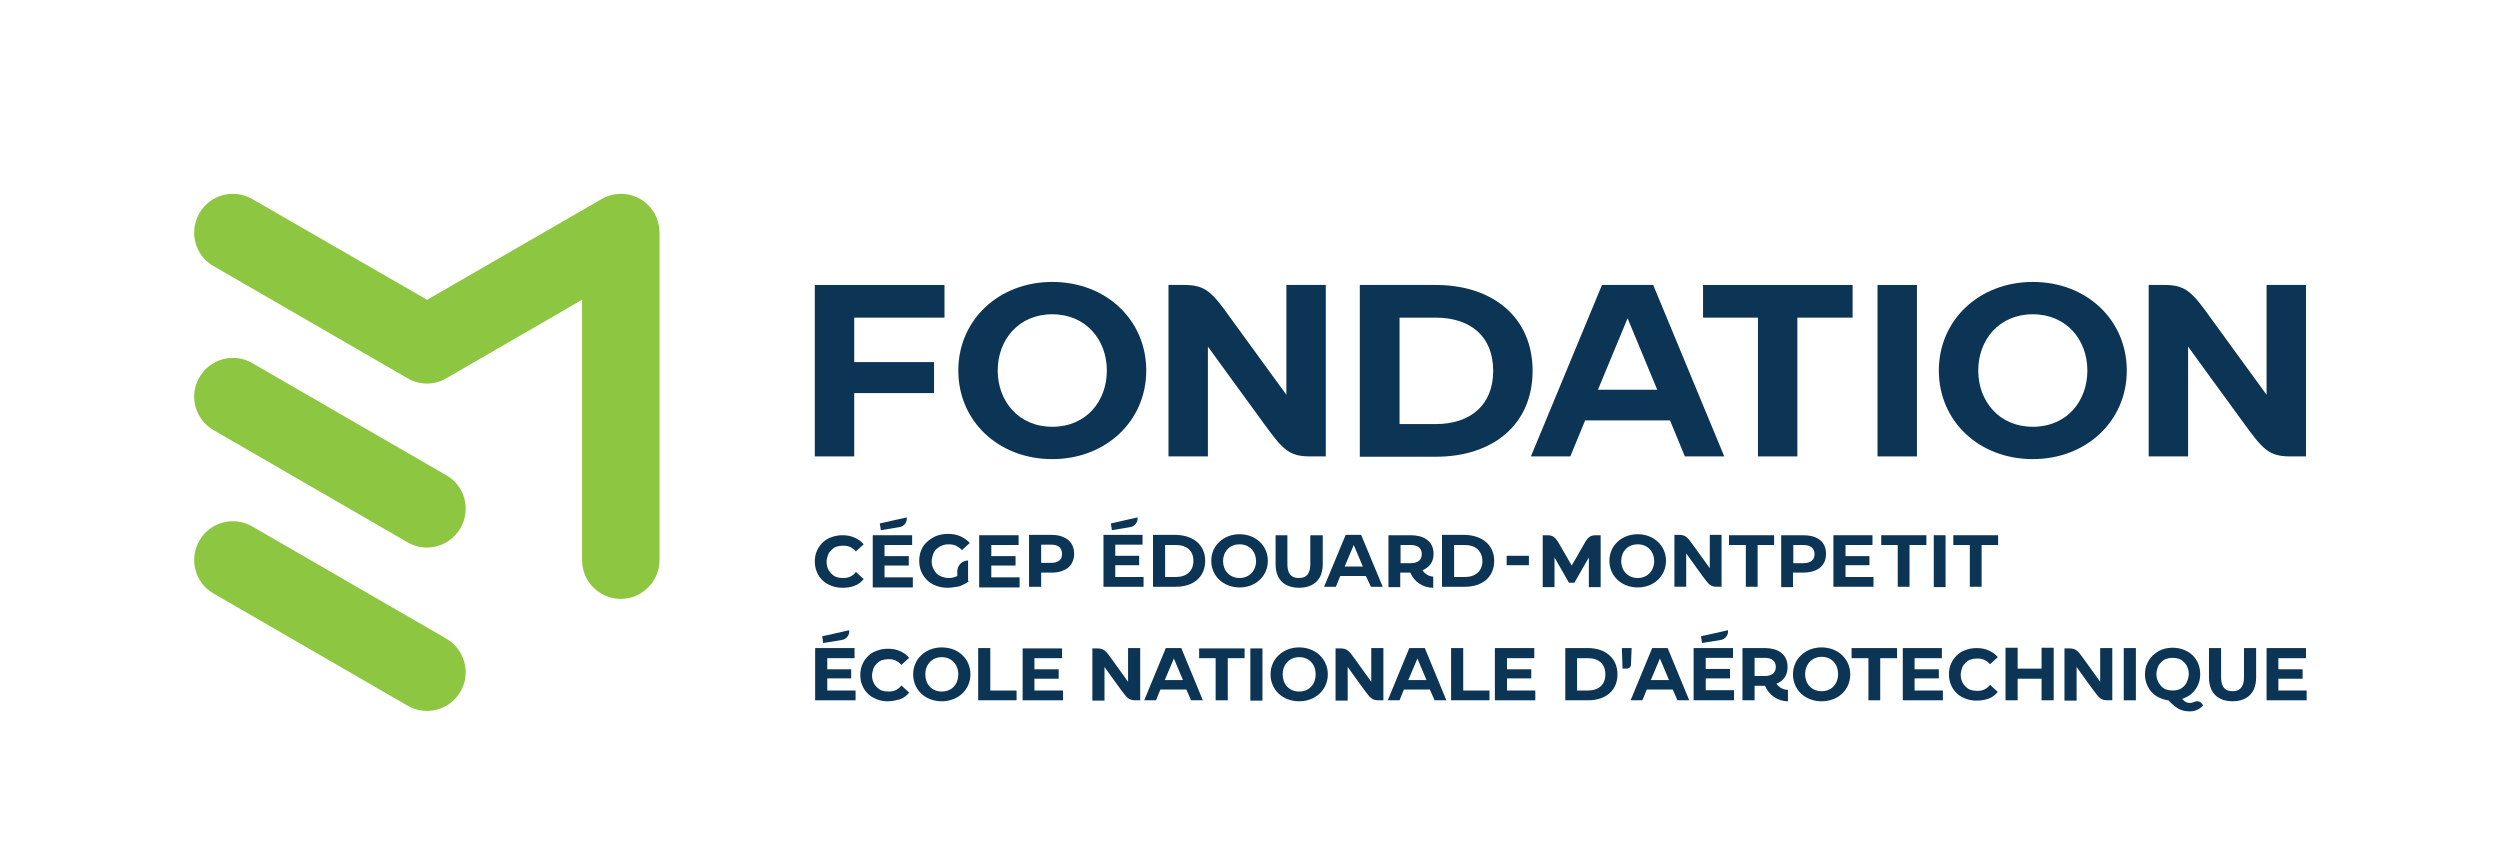 <?xml version="1.0" encoding="utf-8"?>
<!-- Generator: Adobe Illustrator 27.6.0, SVG Export Plug-In . SVG Version: 6.00 Build 0)  -->
<svg version="1.1" id="LOGO" xmlns="http://www.w3.org/2000/svg" xmlns:xlink="http://www.w3.org/1999/xlink" x="0px" y="0px"
	 viewBox="0 0 742.2 257.2" style="enable-background:new 0 0 742.2 257.2;" xml:space="preserve">
<style type="text/css">
	.st0{fill:#8DC640;}
	.st1{fill:#0C3455;}
</style>
<g>
	<path class="st0" d="M136.7,156.8c-3.2,5.5-10.2,7.4-15.7,4.2l-57.6-33.3c-5.5-3.2-7.4-10.2-4.2-15.7c3.2-5.5,10.2-7.4,15.7-4.2
		l57.6,33.3C138,144.2,139.9,151.2,136.7,156.8z M132.5,189.6l-57.6-33.3c-5.5-3.2-12.6-1.3-15.7,4.2c-3.2,5.5-1.3,12.6,4.2,15.7
		l57.6,33.3c5.5,3.2,12.6,1.3,15.7-4.2C139.9,199.9,138,192.8,132.5,189.6z M195.8,69.1c0-2-0.5-3.9-1.5-5.8
		c-3.2-5.5-10.2-7.4-15.7-4.2l-51.8,29.9L74.9,59.1c-5.5-3.2-12.6-1.3-15.7,4.2c-3.2,5.5-1.3,12.6,4.2,15.7l57.6,33.3
		c3.6,2.1,8,2.1,11.5,0l40.3-23.3v77.3c0,6.4,5.2,11.5,11.5,11.5s11.5-5.2,11.5-11.5C195.8,166.4,195.8,69.1,195.8,69.1z"/>
	<g>
		<g>
			<polygon class="st1" points="241.9,135.5 241.9,84.6 280.4,84.6 280.4,94.3 253.6,94.3 253.6,107.5 277.3,107.5 277.3,116.7 
				253.6,116.7 253.6,135.5 			"/>
			<path class="st1" d="M312.4,83.7c-15.9,0-27.9,11.3-27.9,26.3s11.9,26.3,27.9,26.3c15.9,0,27.9-11.3,27.9-26.3
				C340.3,95,328.4,83.7,312.4,83.7z M312.4,126.7c-10,0-16.2-7.6-16.2-16.7c0-9,6.1-16.7,16.2-16.7c10,0,16.2,7.6,16.2,16.7
				C328.6,119.1,322.5,126.7,312.4,126.7z"/>
			<path class="st1" d="M603.5,83.7c-15.9,0-27.9,11.3-27.9,26.3c0,15,11.9,26.3,27.9,26.3c15.9,0,27.9-11.3,27.9-26.3
				S619.5,83.7,603.5,83.7z M603.5,126.7c-10,0-16.2-7.6-16.2-16.7c0-9,6.1-16.7,16.2-16.7c10,0,16.2,7.6,16.2,16.7
				C619.7,119.1,613.6,126.7,603.5,126.7z"/>
			<rect x="557.4" y="84.6" class="st1" width="11.7" height="50.9"/>
			<polygon class="st1" points="505.6,94.3 521.9,94.3 521.9,135.5 533.6,135.5 533.6,94.3 550,94.3 550,84.6 505.6,84.6 			"/>
			<path class="st1" d="M381.9,117.2c0,0-14-19.2-16.3-22.4c-5.7-8-7.6-10.2-14-10.2h-4.7v50.9h11.7l0-32.6c0,0,14,19.3,16.3,22.4
				c5.8,8,7.6,10.2,14,10.2h4.7V84.6l-11.7,0V117.2z"/>
			<path class="st1" d="M672.9,117.2c0,0-14-19.2-16.3-22.4c-5.7-8-7.6-10.2-14-10.2h-4.7v50.9h11.7v-32.6c0,0,14,19.3,16.3,22.4
				c5.8,8,7.6,10.2,14,10.2h4.7V84.6l-11.7,0L672.9,117.2z"/>
			<path class="st1" d="M455,110.1c0,15.8-11.6,25.5-28.8,25.5l-22.5,0V84.6l22.5,0C443.3,84.6,455,94.3,455,110.1z M426.2,94.3
				l-10.7,0v31.6h10.7c10.4,0,17.1-5.7,17.1-15.8C443.3,99.9,436.6,94.3,426.2,94.3z"/>
			<path class="st1" d="M500.2,135.5h11.7l-21.1-50.9l-15.2,0l-21.1,50.9h11.7l4.4-10.7l25.2,0L500.2,135.5z M474.4,115.7l8.8-21.2
				l8.8,21.2L474.4,115.7z"/>
		</g>
	</g>
</g>
<g>
	<path class="st1" d="M263.6,208.2c-1.2,0-2.3-0.2-3.3-0.6c-1-0.4-1.9-0.9-2.6-1.6c-0.7-0.7-1.3-1.5-1.7-2.5c-0.4-1-0.6-2-0.6-3.1
		c0-1.1,0.2-2.2,0.6-3.1c0.4-1,1-1.8,1.7-2.5c0.7-0.7,1.6-1.3,2.6-1.6c1-0.4,2.1-0.6,3.3-0.6c1.3,0,2.5,0.2,3.6,0.7
		c1.1,0.5,2,1.1,2.7,2l-2.3,2.1c-0.5-0.6-1.1-1-1.7-1.3c-0.6-0.3-1.3-0.4-2.1-0.4c-0.7,0-1.4,0.1-2,0.3c-0.6,0.2-1.1,0.6-1.5,1
		c-0.4,0.4-0.8,0.9-1,1.5c-0.2,0.6-0.4,1.3-0.4,2c0,0.7,0.1,1.4,0.4,2c0.2,0.6,0.6,1.1,1,1.5c0.4,0.4,0.9,0.8,1.5,1
		c0.6,0.2,1.2,0.3,2,0.3c0.8,0,1.4-0.1,2.1-0.4c0.6-0.3,1.2-0.7,1.7-1.4l2.3,2.1c-0.7,0.9-1.6,1.6-2.7,2
		C266.1,207.9,264.9,208.2,263.6,208.2z"/>
	<path class="st1" d="M290.4,207.9v-15.5h3.6V205h7.8v2.9H290.4z"/>
	<path class="st1" d="M430.8,207.9v-15.5h3.6V205h7.8v2.9H430.8z"/>
	<path class="st1" d="M481.7,198.6l-0.2-6.2h2.9l-0.2,4.9c0,0.7-0.6,1.2-1.3,1.2H481.7z"/>
	<path class="st1" d="M586.8,208c-1.2,0-2.3-0.2-3.3-0.6c-1-0.4-1.9-0.9-2.6-1.6c-0.7-0.7-1.3-1.5-1.7-2.5c-0.4-1-0.6-2-0.6-3.1
		c0-1.1,0.2-2.2,0.6-3.1c0.4-1,1-1.8,1.7-2.5c0.7-0.7,1.6-1.3,2.6-1.6c1-0.4,2.1-0.6,3.3-0.6c1.3,0,2.5,0.2,3.6,0.7
		c1.1,0.5,2,1.1,2.7,2l-2.3,2.1c-0.5-0.6-1.1-1-1.7-1.3c-0.6-0.3-1.3-0.4-2.1-0.4c-0.7,0-1.4,0.1-2,0.3c-0.6,0.2-1.1,0.6-1.5,1
		c-0.4,0.4-0.8,0.9-1,1.5c-0.2,0.6-0.4,1.3-0.4,2c0,0.7,0.1,1.4,0.4,2c0.2,0.6,0.6,1.1,1,1.5c0.4,0.4,0.9,0.8,1.5,1
		c0.6,0.2,1.2,0.3,2,0.3c0.8,0,1.4-0.1,2.1-0.4c0.6-0.3,1.2-0.7,1.7-1.4l2.3,2.1c-0.7,0.9-1.6,1.6-2.7,2
		C589.3,207.8,588.1,208,586.8,208z"/>
	<path class="st1" d="M599,207.9h-3.6v-15.6h3.6V207.9z M606.4,201.5h-7.6v-3h7.6V201.5z M606.1,192.3h3.6v15.6h-3.6V192.3z"/>
	<path class="st1" d="M645,208c-1.2,0-2.3-0.2-3.3-0.6c-1-0.4-1.9-0.9-2.6-1.6c-0.7-0.7-1.3-1.5-1.7-2.5c-0.4-1-0.6-2-0.6-3.1
		c0-1.1,0.2-2.2,0.6-3.1s1-1.8,1.7-2.5c0.8-0.7,1.6-1.3,2.6-1.7c1-0.4,2.1-0.6,3.3-0.6c1.2,0,2.3,0.2,3.3,0.6c1,0.4,1.9,0.9,2.6,1.6
		c0.7,0.7,1.3,1.5,1.7,2.5c0.4,1,0.6,2,0.6,3.1c0,1.1-0.2,2.2-0.6,3.1c-0.4,1-1,1.8-1.7,2.5c-0.7,0.7-1.6,1.2-2.6,1.6
		C647.3,207.8,646.2,208,645,208z M645,205c0.7,0,1.3-0.1,1.9-0.3c0.6-0.2,1.1-0.6,1.5-1c0.4-0.4,0.8-1,1-1.6c0.2-0.6,0.4-1.3,0.4-2
		c0-0.7-0.1-1.4-0.4-2c-0.2-0.6-0.6-1.1-1-1.5c-0.4-0.4-0.9-0.8-1.5-1c-0.6-0.2-1.2-0.3-1.9-0.3c-0.7,0-1.3,0.1-1.9,0.3
		c-0.6,0.2-1.1,0.6-1.5,1c-0.4,0.4-0.8,0.9-1,1.5c-0.2,0.6-0.4,1.3-0.4,2c0,0.7,0.1,1.4,0.4,2c0.2,0.6,0.6,1.1,1,1.6
		c0.4,0.4,0.9,0.8,1.5,1C643.7,204.9,644.3,205,645,205z M650,211.2c-0.6,0-1.2-0.1-1.7-0.2s-1-0.3-1.6-0.6c-0.5-0.3-1-0.7-1.6-1.2
		c-0.6-0.5-1.2-1.1-1.8-1.8l3.7-0.9c0.4,0.5,0.8,1,1.1,1.3c0.3,0.3,0.7,0.5,1,0.7c0.3,0.1,0.6,0.2,1,0.2c0.5,0,0.9-0.1,1.3-0.3
		c0.8-0.4,1.7-0.2,2.2,0.4l0.5,0.6C653,210.6,651.7,211.2,650,211.2z"/>
	<path class="st1" d="M666.2,192.4v8.6c0,2.1-0.6,4.2-3.4,4.2c-2.8,0-3.4-2-3.4-4.2v-8.6h-3.6v8.7c0,5.6,3.8,7.1,7,7.1
		c3.2,0,7-1.5,7-7.1v-8.7H666.2z"/>
	<path class="st1" d="M279.6,192.2c-4.8,0-8.5,3.4-8.5,8c0,4.6,3.6,8,8.5,8c4.8,0,8.5-3.4,8.5-8
		C288.1,195.6,284.5,192.2,279.6,192.2z M279.6,205.3c-3.1,0-4.9-2.3-4.9-5.1s1.9-5.1,4.9-5.1s4.9,2.3,4.9,5.1
		S282.7,205.3,279.6,205.3z"/>
	<path class="st1" d="M385.7,192.2c-4.8,0-8.5,3.4-8.5,8c0,4.6,3.6,8,8.5,8c4.8,0,8.5-3.4,8.5-8
		C394.2,195.6,390.5,192.2,385.7,192.2z M385.7,205.3c-3.1,0-4.9-2.3-4.9-5.1s1.9-5.1,4.9-5.1c3.1,0,4.9,2.3,4.9,5.1
		S388.8,205.3,385.7,205.3z"/>
	<path class="st1" d="M425.9,207.9h3.5l-6.4-15.5h-4.6l-6.4,15.5h3.5l1.3-3.2h7.7L425.9,207.9z M418.1,201.9l2.7-6.4l2.7,6.4
		L418.1,201.9z"/>
	<path class="st1" d="M498,207.9h3.5l-6.4-15.5h-4.6l-6.4,15.5h3.5l1.3-3.2h7.7L498,207.9z M490.1,201.9l2.7-6.4l2.7,6.4
		L490.1,201.9z"/>
	<path class="st1" d="M480.2,200.2c0,4.8-3.5,7.7-8.7,7.7h-6.8v-15.5h6.8C476.6,192.4,480.2,195.4,480.2,200.2z M471.4,195.4h-3.2
		v9.6h3.2c3.2,0,5.2-1.7,5.2-4.8C476.6,197.1,474.6,195.4,471.4,195.4z"/>
	<path class="st1" d="M527.4,203c1.9-0.8,3.3-2.3,3.3-5c0-4.1-3.3-5.6-6.7-5.6h-6.7v15.5h3.6v-4.3h3.1c1.1,2.7,3.7,4.6,6.8,4.6v-3.4
		C529.4,204.8,528.2,204.1,527.4,203z M520.9,195.3h3c2.3,0,3.3,1.1,3.3,2.7c0,1.6-1,2.7-3.3,2.7h-3V195.3z"/>
	<polygon class="st1" points="254,205 254,207.9 242,207.9 242,192.4 253.7,192.4 253.7,195.4 245.6,195.4 245.6,198.7 252.7,198.7 
		252.7,201.4 245.6,201.4 245.6,205 	"/>
	<path class="st1" d="M244.1,188.9l0.3,2l5.5-0.9c1.4-0.2,2.4-1.5,2.2-2.9l0,0L244.1,188.9z"/>
	<rect x="371.2" y="192.5" class="st1" width="3.6" height="15.5"/>
	<rect x="630.5" y="192.4" class="st1" width="3.6" height="15.5"/>
	<polygon class="st1" points="356,195.4 360.9,195.4 360.9,207.9 364.5,207.9 364.5,195.4 369.5,195.4 369.5,192.5 356,192.5 	"/>
	<polygon class="st1" points="549.7,192.4 549.7,195.4 554.7,195.4 554.7,207.9 558.2,207.9 558.2,195.4 563.2,195.4 563.2,192.4 	
		"/>
	<path class="st1" d="M540.8,192.2c-4.8,0-8.5,3.4-8.5,8s3.6,8,8.5,8s8.5-3.4,8.5-8C549.3,195.6,545.6,192.2,540.8,192.2z
		 M540.8,205.2c-3.1,0-4.9-2.3-4.9-5.1c0-2.7,1.9-5.1,4.9-5.1c3.1,0,4.9,2.3,4.9,5.1C545.7,202.9,543.9,205.2,540.8,205.2z"/>
	<path class="st1" d="M407.1,202.4c0,0-4.2-5.8-4.9-6.8c-1.7-2.4-2.3-3.1-4.3-3.1h-1.4v15.5h3.6V198c0,0,4.2,5.9,4.9,6.8
		c1.8,2.4,2.3,3.1,4.3,3.1h1.4v-15.5h-3.6V202.4z"/>
	<polygon class="st1" points="447.4,201.4 454.6,201.4 454.6,198.7 447.4,198.7 447.4,195.4 455.5,195.4 455.5,192.4 443.8,192.4 
		443.8,207.9 455.8,207.9 455.8,205 447.4,205 	"/>
	<polygon class="st1" points="568.4,201.4 575.6,201.4 575.6,198.7 568.4,198.7 568.4,195.4 576.5,195.4 576.5,192.4 564.9,192.4 
		564.9,207.9 576.8,207.9 576.8,205 568.4,205 	"/>
	<polygon class="st1" points="676.4,201.5 683.6,201.5 683.6,198.7 676.4,198.7 676.4,195.4 684.6,195.4 684.6,192.4 672.9,192.4 
		672.9,207.9 684.8,207.9 684.8,205 676.4,205 	"/>
	<polygon class="st1" points="307.1,201.5 314.3,201.5 314.3,198.7 307.1,198.7 307.1,195.4 315.3,195.4 315.3,192.5 303.6,192.5 
		303.6,207.9 315.6,207.9 315.6,205 307.1,205 	"/>
	<path class="st1" d="M353.6,207.9h3.5l-6.4-15.5h-4.6l-6.4,15.5h3.5l1.3-3.2h7.7L353.6,207.9z M345.8,201.9l2.7-6.4l2.7,6.4
		L345.8,201.9z"/>
	<path class="st1" d="M514.8,205v2.9h-12v-15.5h11.7v2.9h-8.1v3.3h7.2v2.8l-7.2,0v3.5H514.8z M505,188.9l0.3,2l5.5-0.9
		c1.4-0.2,2.4-1.5,2.2-2.9l0,0L505,188.9z"/>
	<path class="st1" d="M334.9,202.4c0,0-4.2-5.8-4.9-6.8c-1.7-2.4-2.3-3.1-4.3-3.1h-1.4v15.5h3.6V198c0,0,4.2,5.9,4.9,6.8
		c1.8,2.4,2.3,3.1,4.3,3.1h1.4v-15.5h-3.6V202.4z"/>
	<path class="st1" d="M623.5,202.4c0,0-4.2-5.8-4.9-6.8c-1.7-2.4-2.3-3.1-4.3-3.1h-1.4v15.5h3.6V198c0,0,4.2,5.9,4.9,6.8
		c1.8,2.4,2.3,3.1,4.3,3.1h1.4v-15.5h-3.6V202.4z"/>
</g>
<g>
	<path class="st1" d="M250.1,174.5c-1.2,0-2.3-0.2-3.3-0.6c-1-0.4-1.9-0.9-2.6-1.6c-0.7-0.7-1.3-1.5-1.7-2.5c-0.4-1-0.6-2-0.6-3.1
		c0-1.1,0.2-2.2,0.6-3.1c0.4-1,1-1.8,1.7-2.5c0.7-0.7,1.6-1.3,2.6-1.6c1-0.4,2.1-0.6,3.3-0.6c1.3,0,2.5,0.2,3.6,0.7
		c1.1,0.5,2,1.1,2.7,2l-2.3,2.1c-0.5-0.6-1.1-1-1.7-1.3c-0.6-0.3-1.3-0.4-2.1-0.4c-0.7,0-1.4,0.1-2,0.3c-0.6,0.2-1.1,0.6-1.5,1
		c-0.4,0.4-0.8,0.9-1,1.5c-0.2,0.6-0.4,1.3-0.4,2s0.1,1.4,0.4,2c0.2,0.6,0.6,1.1,1,1.5c0.4,0.4,0.9,0.8,1.5,1c0.6,0.2,1.2,0.3,2,0.3
		c0.8,0,1.4-0.1,2.1-0.4c0.6-0.3,1.2-0.7,1.7-1.4l2.3,2.1c-0.7,0.9-1.6,1.6-2.7,2C252.7,174.3,251.5,174.5,250.1,174.5z"/>
	<polygon class="st1" points="271,171.4 271,174.4 259.1,174.4 259.1,158.9 270.8,158.9 270.8,161.8 262.6,161.8 262.6,165.1 
		269.8,165.1 269.8,167.9 262.6,167.9 262.6,171.4 	"/>
	<path class="st1" d="M261.2,155.4l0.3,2l5.5-0.9c1.4-0.2,2.4-1.5,2.2-2.9l0,0L261.2,155.4z"/>
	<polygon class="st1" points="294.3,167.9 301.5,167.9 301.5,165.1 294.3,165.1 294.3,161.8 302.4,161.8 302.4,158.9 290.7,158.9 
		290.7,174.4 302.7,174.4 302.7,171.4 294.3,171.4 	"/>
	<g>
		<path class="st1" d="M281.3,174.5c-1.2,0-2.3-0.2-3.4-0.6c-1-0.4-1.9-0.9-2.7-1.7c-0.7-0.7-1.3-1.6-1.7-2.5c-0.4-1-0.6-2-0.6-3.2
			s0.2-2.2,0.6-3.2c0.4-1,1-1.8,1.8-2.5c0.8-0.7,1.7-1.3,2.7-1.7c1-0.4,2.2-0.6,3.4-0.6c1.4,0,2.6,0.2,3.7,0.7c1.1,0.5,2,1.1,2.8,2
			l-2.3,2.1c-0.6-0.6-1.2-1-1.8-1.3c-0.7-0.3-1.4-0.4-2.2-0.4c-0.7,0-1.4,0.1-2,0.4c-0.6,0.2-1.1,0.6-1.6,1c-0.4,0.4-0.8,1-1,1.6
			c-0.2,0.6-0.4,1.3-0.4,2c0,0.7,0.1,1.4,0.4,2c0.2,0.6,0.6,1.1,1,1.6c0.4,0.4,1,0.8,1.6,1s1.3,0.4,2,0.4c0.7,0,1.4-0.1,2.1-0.4
			c0.7-0.2,1.3-0.6,1.9-1.2l2,2.6c-0.8,0.6-1.8,1.1-2.9,1.5C283.5,174.3,282.4,174.5,281.3,174.5z M284.2,172.1v-2.5
			c0-1.8,1.5-3.2,3.2-3.2l0,0v6.2L284.2,172.1z"/>
		<path class="st1" d="M305.5,174.2v-15.4h6.7c1.4,0,2.6,0.2,3.6,0.7c1,0.4,1.8,1.1,2.3,1.9c0.5,0.8,0.8,1.8,0.8,3
			c0,1.2-0.3,2.1-0.8,3c-0.5,0.8-1.3,1.5-2.3,1.9c-1,0.5-2.2,0.7-3.6,0.7h-4.7l1.6-1.6v5.8H305.5z M309.1,168.8l-1.6-1.7h4.5
			c1.1,0,1.9-0.2,2.5-0.7c0.6-0.5,0.8-1.1,0.8-2c0-0.8-0.3-1.5-0.8-2c-0.6-0.5-1.4-0.7-2.5-0.7h-4.5l1.6-1.7V168.8z"/>
	</g>
	<g>
		<g>
			<path class="st1" d="M389,158.9v8.6c0,2.1-0.6,4.1-3.4,4.1c-2.8,0-3.4-2-3.4-4.1v-8.6h-3.5v8.6c0,5.6,3.8,7,7,7c3.2,0,7-1.5,7-7
				v-8.6L389,158.9z"/>
			<path class="st1" d="M357.8,166.5c0,4.8-3.5,7.7-8.7,7.7h-6.8l0-15.4h6.8C354.3,158.9,357.8,161.8,357.8,166.5z M349.1,161.8
				h-3.2v9.5h3.2c3.1,0,5.2-1.7,5.2-4.8C354.3,163.5,352.3,161.8,349.1,161.8z"/>
			<path class="st1" d="M368,158.6c-4.8,0-8.4,3.4-8.4,7.9c0,4.5,3.6,7.9,8.4,7.9s8.4-3.4,8.4-7.9C376.4,162,372.8,158.6,368,158.6z
				 M368,171.6c-3,0-4.9-2.3-4.9-5c0-2.7,1.8-5,4.9-5s4.9,2.3,4.9,5C372.9,169.3,371,171.6,368,171.6z"/>
			<path class="st1" d="M407,174.2h3.5l-6.4-15.4h-4.6l-6.4,15.4h3.5l1.3-3.2h7.6L407,174.2z M399.2,168.2l2.7-6.4l2.7,6.4H399.2z"
				/>
			<path class="st1" d="M443.6,166.5c0,4.8-3.5,7.7-8.7,7.7h-6.8v-15.4l6.8,0C440,158.9,443.6,161.8,443.6,166.5z M434.9,161.8h-3.2
				v9.5l3.2,0c3.1,0,5.2-1.7,5.2-4.8C440,163.5,438,161.8,434.9,161.8z"/>
			<path class="st1" d="M422.3,169.3c1.9-0.8,3.3-2.3,3.3-4.9c0-4-3.3-5.5-6.7-5.5h-6.7v15.4h3.5v-4.3h3c1.1,2.7,3.7,4.5,6.8,4.5
				v-3.3C424.2,171.1,423,170.4,422.3,169.3z M415.8,161.8h3c2.3,0,3.3,1.1,3.3,2.7c0,1.6-1,2.7-3.3,2.7h-3V161.8z"/>
			<path class="st1" d="M339.5,171.3v2.9h-11.9v-15.4h11.6v2.9h-8.1v3.3h7.1v2.8l-7.1,0v3.5H339.5z M329.8,155.4l0.3,2l5.4-0.9
				c1.4-0.2,2.4-1.5,2.2-2.9l0,0L329.8,155.4z"/>
		</g>
		<g>
			<rect x="574.1" y="158.9" class="st1" width="3.5" height="15.4"/>
			<polygon class="st1" points="558.5,161.8 563.4,161.8 563.4,174.2 566.9,174.2 566.9,161.8 571.9,161.8 571.9,158.9 558.5,158.9 
							"/>
			<polygon class="st1" points="579.9,158.9 579.9,161.8 584.8,161.8 584.8,174.2 588.3,174.2 588.3,161.8 593.2,161.8 593.2,158.9 
							"/>
			<path class="st1" d="M486.2,158.6c-4.8,0-8.4,3.4-8.4,7.9c0,4.5,3.6,7.9,8.4,7.9c4.8,0,8.4-3.4,8.4-7.9
				C494.6,162,491,158.6,486.2,158.6z M486.2,171.6c-3,0-4.9-2.3-4.9-5c0-2.7,1.8-5,4.9-5s4.9,2.3,4.9,5
				C491.1,169.3,489.2,171.6,486.2,171.6z"/>
			<polygon class="st1" points="513.3,161.8 518.3,161.8 518.3,174.2 521.8,174.2 521.8,161.8 526.7,161.8 526.7,158.9 513.3,158.9 
							"/>
			<path class="st1" d="M473.9,158.9c-1.6,0-2.4,0.4-3.5,2.4c-1.1,2-3.8,6.6-3.8,6.6s-2.6-4.6-3.8-6.6s-1.9-2.4-3.5-2.4H458l0,0h0
				l0,15.4h3.5v-8.8l4.3,7.5h1.6l4.3-7.5l0,8.8h3.5v-15.4h0l0,0H473.9z"/>
			<path class="st1" d="M507.6,168.7c0,0-4.2-5.8-4.9-6.8c-1.7-2.4-2.3-3.1-4.2-3.1h-1.4v15.4h3.5v-9.9c0,0,4.2,5.8,4.9,6.8
				c1.8,2.4,2.3,3.1,4.2,3.1h1.4v-15.4h-3.5V168.7z"/>
			<path class="st1" d="M535.5,158.9h-6.7v15.4h3.5v-4.3h3.1c3.4,0,6.7-1.5,6.7-5.5C542.2,160.4,538.9,158.9,535.5,158.9z
				 M535.4,167.2h-3v-5.4h3c2.3,0,3.3,1.1,3.3,2.7C538.7,166.1,537.7,167.2,535.4,167.2z"/>
			<polygon class="st1" points="547.9,167.8 555,167.8 555,165.1 547.9,165.1 547.9,161.8 555.9,161.8 555.9,158.9 544.3,158.9 
				544.3,174.2 556.2,174.2 556.2,171.3 547.9,171.3 			"/>
		</g>
		<rect x="447.3" y="165" class="st1" width="6.6" height="2.8"/>
	</g>
</g>
</svg>
